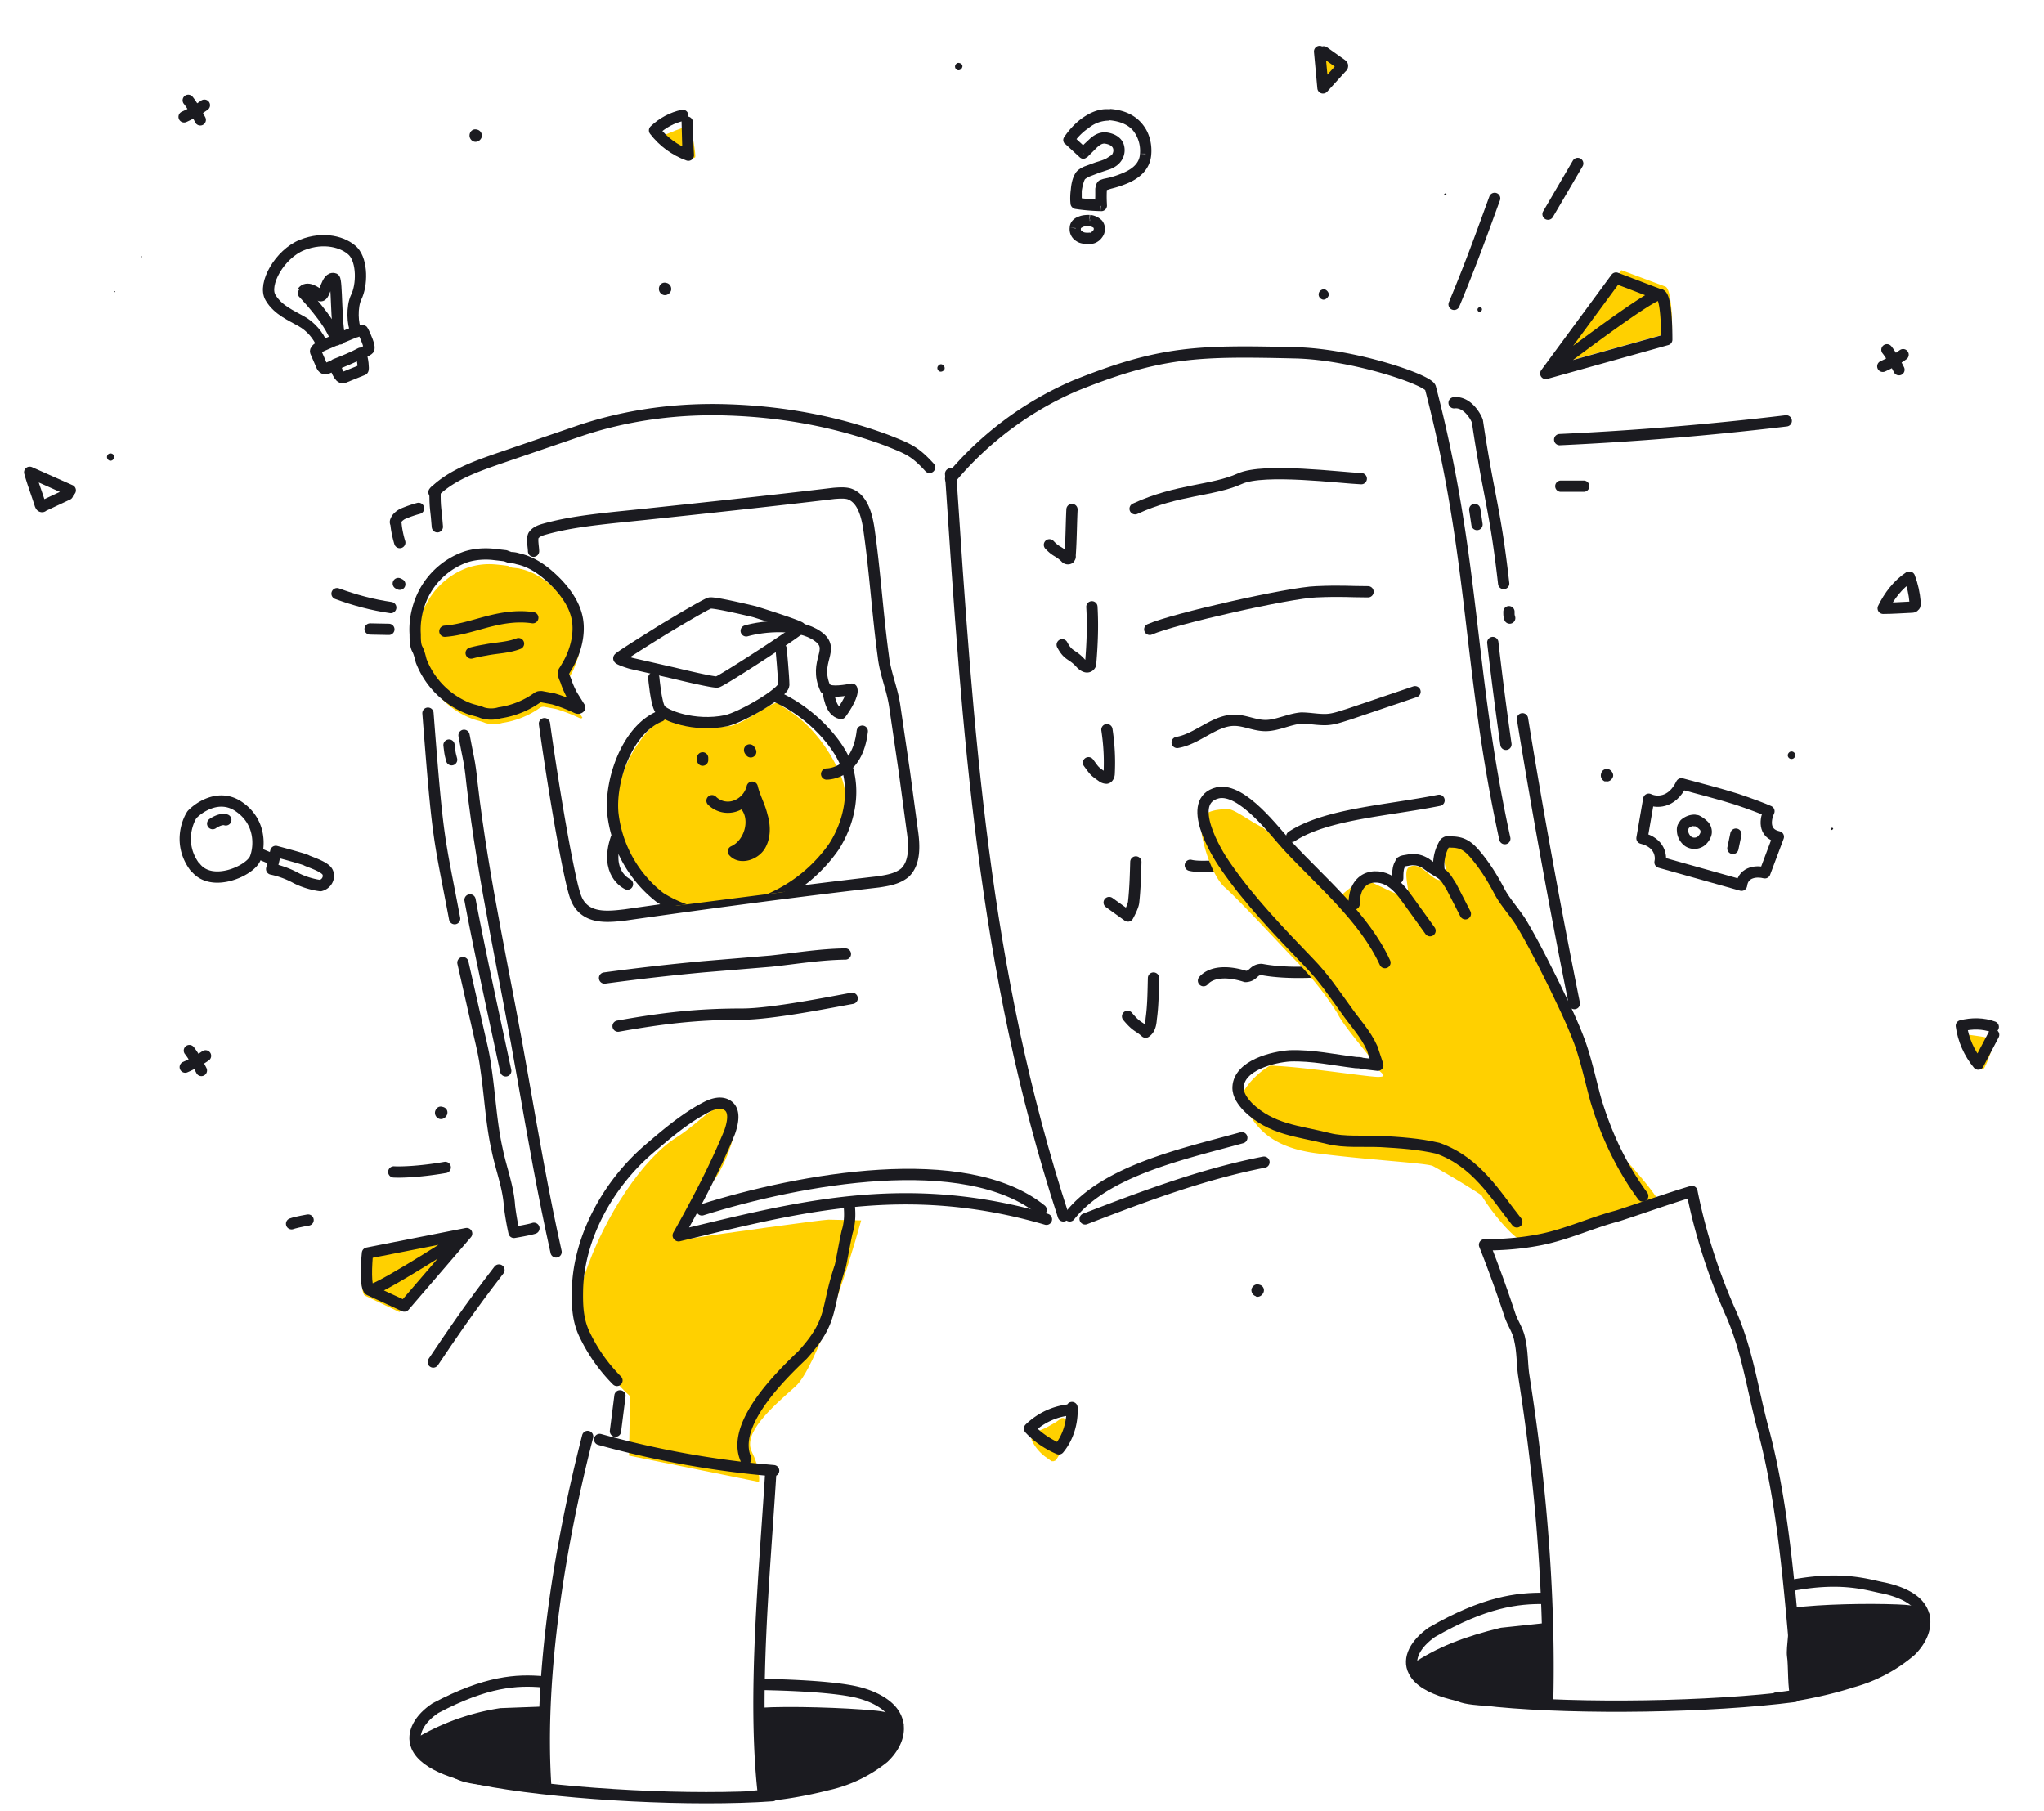 <svg width="544" height="482" viewBox="0 0 544 482" fill="none" xmlns="http://www.w3.org/2000/svg"><g clip-path="url(#clip0)"><path d="M352.6 22.3c.6 0 3.4-2.5 4.5-3.4-1-.9-3.3-2.8-4.1-3.3-1.1-.7-.7.4-1 1.5-.4 1.2 0 5.3.6 5.2zM284.6 378.6v-.1l-.5-.5-.4-.2-.6-.4h-.6l-.1.1-1.4 1-1.4.8c-1 .6-2 1.1-3.2 1.5l-.6.2-.4.1c-.4 0-.7.3-.9.6v1.2c0 .4.3.8.5 1.2a12 12 0 003.2 3.6l.3.2a27.1 27.1 0 001.4 1h.5l.5-.2.1-.1.3-.4.6-1c0-.3.2-.5.3-.7l.4-1 .2-.6.6-1.5.5-1 .2-.8.5-1.4c.1-.4.2-.7.1-1l-.1-.6" fill="#FFD000"/><path d="M384.6 52a.3.3 0 01-.2-.4l.4-.2.2.4-.4.2zM487.3 220.6a.3.3 0 01.6 0l-.3.3c-.2 0-.3-.2-.3-.3zM427.2 208a1.7 1.7 0 01-1.1-2c.2-1 1-1.5 2-1.3.8.3 1.4 1.2 1.2 2-.3.9-1.2 1.5-2 1.2zM176.6 78.5a1.7 1.7 0 01-1.2-2c.2-.9 1-1.5 2-1.2.9.2 1.4 1.1 1.2 2-.3.9-1.2 1.4-2 1.2zM126.2 37.7a1.7 1.7 0 01-1.2-2c.2-.9 1-1.5 2-1.2.9.2 1.4 1.1 1.2 2-.3.9-1.2 1.4-2 1.2zM334.3 345a1.7 1.7 0 01-1.2-2c.3-.8 1.1-1.4 2-1.1 1 .2 1.5 1.1 1.2 2-.3.8-1.1 1.4-2 1.2zM117 297.8a1.7 1.7 0 01-1.2-2c.3-1 1.1-1.5 2-1.2 1 .2 1.5 1.1 1.2 2-.3.8-1.1 1.4-2 1.2zM352 79.7c-.8-.2-1.2-1-1-1.7.2-.7.9-1.1 1.6-1 .7.3 1.2 1 1 1.7-.3.7-1 1.2-1.7 1zM255 18.7a1 1 0 01-.8-1.2c.2-.6.7-.9 1.2-.7.5.1.9.6.7 1.1-.2.6-.7.9-1.2.8zM475.8 201c0-.4.4-1 1-1 .5 0 1 .4 1 1 0 .5-.4 1-1 1-.5 0-1-.4-1-1zM250.2 98.9a1 1 0 01-.7-1.2c.2-.5.7-.9 1.2-.7.5.1.8.7.7 1.2-.2.5-.7.8-1.2.7zM29.2 122.6a1 1 0 01-.7-1.2c.1-.5.6-.8 1.1-.7.6.1.9.7.7 1.2-.1.5-.6.8-1.1.7zM37.6 68.4l-.1-.2h.2l.1.1c0 .1-.1.2-.2.1zM30.5 77.8s-.1-.1 0-.2c0-.1 0-.2.1-.1l.1.2h-.2z" fill="#1B1B20"/><path d="M211.7 369c5.4-4.8 14-31.4 17.5-44.2l-8.7-.2c-1.6 0-28.4 3.7-40 5.5 2.2-4.3 8.4-14.5 10.1-16.8 1.7-2.4 7.4-14 3.8-17.5-3.7-3.6-7.3 2.5-14.5 7-8.5 5.4-19 20.5-24.4 36.8-4.4 13 6.3 26.8 12.2 32l-.3 15.8 34.6 7c.2-1 0-4.2-1.9-8-2.4-4.9 4.8-11.4 11.6-17.4z" fill="#FFD000"/><path d="M186.8 322c26-8.2 70.1-16.3 90.3 0M115.8 130.7c-.1 4.6.3 5 .6 9.5m31.6 193c-3.4-15.2-6.1-30.7-8.8-46.1-4.5-26.2-10.6-52.5-13.6-78.8-.6-6-1-6.5-2.1-12.6M253 126.1c4.6 68.9 8.6 131.9 30 197.5" stroke="#1B1B20" stroke-width="3" stroke-miterlimit="10" stroke-linecap="round" stroke-linejoin="round"/><path d="M253 127.4a89 89 0 0133-24.7c23-9.3 33-9.4 58.8-8.8 15.6.4 35.3 7.2 35.9 9.3 12 46.1 9.9 74.5 19.8 120M282.7 171.6c1.7 3.2 2.6 2.3 5 5 .6.6 1.6 1.3 2.3.6.3-.3.3-.6.3-1 .4-4.8.6-9.7.3-14.7M289.7 203c1.7 2.3 1.4 2.1 3.8 3.8.3.2.7.3 1 .3.5-.1.7-.8.7-1.2.2-4 0-7.7-.6-11.7" stroke="#1B1B20" stroke-width="3" stroke-miterlimit="10" stroke-linecap="round" stroke-linejoin="round"/><path d="M313.3 197.6c5.4-.9 10-6 15.3-5.9 2.8 0 5.5 1.5 8.5 1.4 3-.1 6-1.7 9.2-2 2.3 0 4.5.5 6.8.4 2-.1 3.8-.8 5.8-1.4l17.7-6M295.2 240.2l5 3.6s1.3-2.3 1.5-3.6c.4-3.6.5-7.2.6-10.8M316.8 230.3c2 .5 5.3.2 8.3.2M343.8 222.6c9.2-6 25.2-6.8 39.2-9.6M300.1 270.5c2.5 3 2.8 2.4 4.8 4.2 1.2-.8 1.4-2.3 1.5-3.6.5-3.6.5-7.2.6-10.8M320.3 261c2.2-2.5 6.6-2.6 11.2-1.1 2.2-.1 2-1.8 4.2-1.9 6.8 1.3 15.6.8 22.9 0M279.3 145c2 2.1 2.2 1.4 4.3 3.4.2.3.7.4 1 .2.1-.2.3-.3.2-.7.3-4 .3-8.2.5-12.3M247.4 124.4c-4-4.4-5.8-5-11.3-7.2-13.4-5-27.6-7.6-42-8.1-13.3-.5-26.7 1.2-39.4 5.4l-22.2 7.6c-6 2.1-12.5 4.4-17 8.9M165 371.5l-1.2 9.4M164.2 367.4a44.5 44.5 0 01-8.5-12c-2-4-2.1-8-2-12.5.5-14 8.3-27.8 18.8-36.9 4.8-4.1 9.8-8.4 15.4-11.3 1.9-1 4.3-1.7 6-.3 1.8 1.5 1.1 4.6.3 6.9-3.9 9.5-8.6 18.4-13.7 27.5M198.5 388.3c-4-9.1 9.1-22 15.1-27.7 8.4-9.3 6.1-12 10-23.5.3-1 1.6-8.6 2-9.7 1-3.6.3-6.7.4-7.5M113.9 189.8c2.7 35 2.9 32.5 7.1 54.7M125.1 239.5c2.4 12.9 6.8 32.9 9.5 45.5M397.3 171a968 968 0 003.5 27.1M119.5 198.3c.3 2.5.3 2.3.7 3.9M392.5 135.6l.6 4M401.6 162.8c0 1 0 1 .2 1.7M123.2 256.2l4.2 18.5c.7 3.1 1.5 6.2 1.9 9.5 1.1 7.2 1.4 14.6 3 21.7 1 5 3 10 3.3 15.1a77 77 0 001.2 7s4.2-.7 5.3-1.1M106.4 144.4c-.5-1.6-.9-3.6-1-4.9-.1-.3-.3-.6 0-1 .1-.5.8-1.2 1.7-1.7a31 31 0 014.3-1.5M159.6 383.1a252 252 0 0046.3 8.3M156.4 382.3c-7.3 28.4-13 62.9-11.2 92.3M205.1 392.5c-1.6 26-4.8 58.6-2 84.3M288.8 324.4c15.6-6 31.2-11.9 47.6-15.1M278.5 324.5c-38-11.1-66.9-3-97.9 4.4" stroke="#1B1B20" stroke-width="3" stroke-miterlimit="10" stroke-linecap="round" stroke-linejoin="round"/><path d="M406.8 330.8c-3.3.4-10.8-9.6-12.5-12.7a202 202 0 00-13-7.8c-2-.8-17.5-1.6-31.2-3.4-13.7-1.9-16.3-8.4-19.2-12.7-2.4-3.5 5.2-9.8 7.2-10.6 9.2.3 26.9 3.2 29 3 2.8-.1-.6-1.5-1-3-.5-1.5-8.6-10.5-10.2-14a87.3 87.3 0 00-11.1-14c-2.5-2.5-15.4-16.5-18.9-19.5-3.4-3.1-6.2-12.2-6.3-16.4-.2-4.3 5-4.2 6.8-4.4 1.8-.2 5.2 2.6 9.2 4.7 4 2.1 20 21.2 20.3 19.7.2-1.1 4.6-4.3 6.8-5.8 1.9.4 11 5.5 11.8 4.7 1-1-1.3-6.7.5-7.8 3.4-2 6.3 4.5 9 3.3 2.8-1.2-1.3-4.7 1.3-8.1 2.5-3.5 6.9 2 10.8 6.4 3.9 4.3 17.7 33 21 39.5 3.4 6.6 8.1 27 10 30.2 1.6 2.7 10.6 11.3 14.9 18.3a742.8 742.8 0 01-35.2 10.4z" fill="#FFD000"/><path d="M411.9 453c.9-38-4-71.9-6.4-87.2-.4-3-.3-6.1-1-9.1-.4-2.5-1.8-4.3-2.6-6.6a340 340 0 00-6.8-18.8c5.1 0 10-.4 15-1.4 7-1.4 13.5-4.5 20.4-6.3 5.3-1.7 14.6-5 19.8-6.5 2.2 11 5.7 22 10.5 32.7 4.3 9.9 5.6 19.8 8.3 30 6 22 7.5 47.8 9.6 70.3" stroke="#1B1B20" stroke-width="3" stroke-miterlimit="10" stroke-linecap="round" stroke-linejoin="round"/><path d="M476.5 422c13.9-2.7 20.8-.1 24.7.6 3.8.8 7.5 2.3 9.4 4.6 3 3.6 1.7 8.4-2 12.1a40.2 40.2 0 01-15.6 8.3c-6.2 2-13.7 3.6-20.2 4.3" stroke="#1B1B20" stroke-width="3" stroke-miterlimit="10" stroke-linecap="round" stroke-linejoin="round"/><path d="M411.2 425.4c-7.4-.1-16 .9-30.1 9-4.3 3-6.6 7-4.8 10.4 2.6 5.2 13 7.1 22.2 8 22 2.1 56.6 1.6 79.1-1.3M512.1 430.2c-1.5-1.4-4.5-1.6-7.2-1.7-7.8-.3-20-.1-27.7.9" stroke="#1B1B20" stroke-width="3" stroke-miterlimit="10" stroke-linecap="round" stroke-linejoin="round"/><path d="M411 433.5l-11.3 1.2c-9.4 2.3-16.6 5-23.3 9.6" stroke="#1B1B20" stroke-width="3" stroke-miterlimit="10" stroke-linecap="round" stroke-linejoin="round"/><path d="M508.2 428.6c-2.6-1.3-24-.4-32.3.2.6 4.3-.6 9.5-.3 12 .4 2.2.1 9.4 1 10.7 2-.4 2.8-.4 13.7-2.6 13.6-2.9 19.3-11 21.7-14.3 2.4-3.2-.6-4.4-3.8-6zM412 434l-2.1-.1c-6.7 1-11.3 1.2-20.8 5-9.5 4-12.7 4.8-13 5.9 1.7 1.2 8.2 7 12.7 8.3 4.4 1.4 16.6 1 22.7.5l.4-19.7z" fill="#1B1B20"/><path d="M202.8 448.3c15 .3 22.7 1.3 26.2 2.3 3.6 1 7 2.8 8.7 5.2 2.7 3.8 1.2 8.5-2.5 12a36.2 36.2 0 01-15 7.2c-5.9 1.5-13 2.8-19.1 3" stroke="#1B1B20" stroke-width="3" stroke-miterlimit="10" stroke-linecap="round" stroke-linejoin="round"/><path d="M144.5 447.6c-6.9-.6-15-.2-28.6 7-4.1 2.7-6.5 6.6-5 10.2 2.2 5.2 11.8 7.9 20.5 9.4 20.4 3.5 53 5.2 74.2 3.7M239 458.9c-1.4-1.5-4.2-2-6.8-2.2-7.2-.7-22.3-1.2-29.7-.7" stroke="#1B1B20" stroke-width="3" stroke-miterlimit="10" stroke-linecap="round" stroke-linejoin="round"/><path d="M144 455.7l-10.7.4a61 61 0 00-22.3 8.1" stroke="#1B1B20" stroke-width="3" stroke-miterlimit="10" stroke-linecap="round" stroke-linejoin="round"/><path d="M235.3 457c-2.3-1.4-25.4-1.6-33.2-1.5l.8 11.7c.2 2.3 1 9.3 1.7 10.7 2-.3 2.7-.2 13-1.8 12.9-2 18.6-9.7 21-12.8 2.4-3-.3-4.5-3.3-6.3zM144.8 456.2l-1.9-.2c-6.3.6-10.6.4-19.7 3.7-9 3.2-12 3.9-12.5 5 1.6 1.3 7.4 7.5 11.5 9.1 4.1 1.7 15.5 2 21.3 2l1.3-19.6z" fill="#1B1B20"/><path d="M403.7 325.2c-5.6-7-10.6-15.9-21-19.6-5.1-1.2-10.2-1.5-15.2-1.8-4.6-.2-9.7.3-14-.8-7.9-2-15.2-2.3-21.4-8.4-1.3-1.4-2.7-3.2-2.6-5.3.3-5.8 9.3-8 13.8-8.3 6-.2 11.7 1.1 17.6 1.8.6 0 1.1 0 1.6.2l4.2.5-1.5-4.5c-1.8-4-4.5-6.7-7-10.3-3.1-4.3-6-8.6-9.8-12.5-7.8-8.1-15.9-16.5-22.3-25.8-2.4-3.4-10.8-17.3-2-19.4 6.5-1.4 15.2 10.4 18.7 14.2 8.8 9.5 20.3 19 25.8 31M360.4 240.6c0-2.5.6-5.1 2.9-6.5 2.1-1.2 4.8-.8 6.8.5s3.3 3.1 4.6 4.9l5.9 8.2M372 233.7c0-1.2 0-2.3.4-3.3l.5-1c.4-.3.9-.3 1.4-.4.7-.1 1.4-.3 2-.2 1.6 0 3 .8 4 1.6s2.4 1.5 3.4 2.2c1.2.9 1.8 2.2 2.6 3.4l3.7 7.2" stroke="#1B1B20" stroke-width="3" stroke-miterlimit="10" stroke-linecap="round" stroke-linejoin="round"/><path d="M383 231.7c-.3-2.3.1-4.8 1.3-6.9.1-.3.3-.5.5-.6.3-.2.5-.2.9-.1 1 0 1.8 0 2.9.3 2 .6 3.3 2.1 4.6 3.7 2.2 2.7 4 5.6 5.7 8.8 1.7 3.4 4.6 6.2 6.5 9.6 3 5.1 5.7 10.6 8.3 15.8 2.4 5 4.8 9.9 6.7 15 1.8 5 2.9 10.3 4.3 15.4 2.7 9 6.7 17.7 12.5 25.6M160.9 260.3a615 615 0 0126.3-3l18-1.5c6.5-.7 13-1.8 19.8-1.9M164.5 273.1c11.8-2.1 20.9-3.2 33-3.2 7.9 0 23.7-3.2 29.3-4.2M284.7 323.6c9.6-12.2 30.7-16.6 45.8-20.8M405.2 191.3a2082 2082 0 0013.8 75.8M400.2 155.3c-2.3-20.3-4-23-7-43.2-.4-1.2-2.7-5.3-6.2-4.9M18 131.6l-6.4 3c-.2.1-.3.3-.5.2-.2 0-.3-.3-.4-.5-.9-2.9-2-5.7-2.8-8.6l10.8 4.8M352.3 13.8l4.8 3.4c0 .1.2.1.2.3 0 .1 0 .3-.2.4l-5 5.5-.9-9.7M285 375.2c-4.1.3-8 2.1-11 5 2.2 2.4 5 4.2 7.8 5.4 2.5-3 3.7-7.1 3.5-11M142 146.7c0-1-.5-3.3 0-4.2.7-1 1.9-1.4 3-1.7 6.1-1.7 12.3-2.4 18.7-3.1l7.8-.8c17-1.8 33.8-3.6 50.5-5.6 1.4-.1 2.7-.2 3.9.1 3.5 1.1 4.7 5.3 5.3 9 1.7 11.7 2.3 22.5 3.9 34.3.5 4.5 2.3 8.4 3 13l2.6 17.7 2.1 15.6c.6 4 .8 8.7-2 11.3-2 1.6-4.4 2-7 2.4-22.4 2.6-45 5.6-67.4 8.8-4.2.5-9 1-11.8-2.3-1.3-1.5-1.7-3.4-2.2-5.2-2.6-10.8-6-32.5-7.5-43.4" stroke="#1B1B20" stroke-width="3" stroke-miterlimit="10" stroke-linecap="round" stroke-linejoin="round"/><g clip-path="url(#clip1)"><path d="M204.2 249.9l-5.8-6.3c-13.2.2-32.4-2.7-34.5-23a34.7 34.7 0 0112.8-30.1 33.3 33.3 0 0017.8 2.7c5.3-1.3 12.7-8.4 13.3-5.4 6 3.3 11.6 9 15.6 17.7 7 15.5-10 29.7-19.4 34.8l.2 9.6z" fill="#FFD000"/><path d="M199.6 246.4c1 3.6 4 6.6 7.5 8 .2-4.2-.2-8.3-1.1-12.3M198.7 244.4c-8 .4-16.2-1.2-23-5.5a33 33 0 01-12.6-22.5c-.8-9 4-22.4 12.6-25.8m30.8-5.2c9.6 4.2 17.2 13 19 19 2.1 7 .4 14.8-3.6 21a40.4 40.4 0 01-16.6 13.7M187 202.3v-.6M199.5 199.6c0 .2.2.3.3.5M189.5 213.1a6 6 0 006.2 1.4 7 7 0 004.5-5c.6 2.6 2 5 2.6 7.6.8 2.6.9 5.7-.6 8.1-1.6 2.4-5.3 3.4-7 1.4 4.3-1.9 6.2-8.3 3.4-12 3 3 3.2 8.5.3 11.9 2.1-.8 3.2-3.6 3-5.9-.2-2.3-1.4-4.3-2.6-6.1" stroke="#1B1B20" stroke-width="3" stroke-miterlimit="10" stroke-linecap="round" stroke-linejoin="round"/><path d="M200.7 213.5l.4 1.7" stroke="#1B1B20" stroke-width="4" stroke-miterlimit="10" stroke-linecap="round" stroke-linejoin="round"/><path d="M220 206c.5 0 8.2-.1 9.5-11.4M167 235.3c-.4-.2-6.1-3-3-12.2" stroke="#1B1B20" stroke-width="3" stroke-miterlimit="10" stroke-linecap="round" stroke-linejoin="round"/></g><path d="M103.5 167.5l-5-.1M104 161.7c-4.9-.7-9.7-2-14.3-3.7M106.4 155.5l-.4-.2" stroke="#1B1B20" stroke-width="3" stroke-miterlimit="10" stroke-linecap="round" stroke-linejoin="round"/><path d="M138.5 151.4c-.5-.2-1.2-.2-1.9-.3-.5 0-1-.3-1.4-.5a63 63 0 00-3.5-.4 18 18 0 00-7 .8 20 20 0 00-12.2 11.9c-1 2.7-1.5 5.7-1.3 8.6 0 1.3 0 3 .6 4 .5 1 .7 2.1 1.1 3.1a22.1 22.1 0 0012.5 12.6c1.2.5 2.6.7 3.7 1.2a8 8 0 004.6 0 23 23 0 0010.1-4.1c.4-.2.6-.2 1-.2l3.2.6c2 .6 4.1 1.4 6 2.3.4.2.8.3 1 0l-2-3.2c-.6-1.1-1.2-2.4-1.6-3.6-.2-.8-1.1-2.1-.5-3 .8-1.3 1.6-2.4 2-3.7 1.4-3.2 2-6.7 1.5-9.8-.6-3.7-2.8-6.9-5.3-9.6-3-3.1-6.4-5.8-10.6-6.7z" fill="#FFD000"/><path d="M137.8 148.7c-.6-.2-1.2-.3-2-.3l-1.3-.5-3.5-.4c-2.3-.2-4.8 0-7 .7a20 20 0 00-12.2 12c-1 2.7-1.5 5.7-1.3 8.6 0 1.3 0 3 .6 4 .5 1 .7 2 1 3.1a22.2 22.2 0 0012.5 12.6c1.3.5 2.7.7 3.8 1.2a8 8 0 004.6 0 23 23 0 0010.1-4.1c.3-.2.6-.2 1-.2l3.2.6c2 .6 4.1 1.4 6 2.3.4.2.7.3 1 0l-2-3.2c-.6-1.1-1.2-2.4-1.6-3.6-.2-.8-1.2-2.2-.5-3 .8-1.3 1.5-2.5 2-3.7 1.4-3.2 2-6.7 1.5-9.8-.6-3.7-2.8-6.9-5.3-9.6-3-3.1-6.4-5.8-10.6-6.7z" stroke="#1B1B20" stroke-width="3" stroke-miterlimit="10" stroke-linecap="round" stroke-linejoin="round"/><path d="M118.4 168c4-.3 7.7-1.6 11.6-2.6 3.9-1 7.8-1.6 11.8-1M125.4 173.8a38 38 0 013.8-.8c2.9-.6 6-.6 8.8-1.7M176.6 167.5s-11.8 7.3-11.9 7.7c-.1.3 3 1.3 3.5 1.4l11.4 2.6c1.6.4 10.4 2.5 11.3 2.3 1-.1 22.3-13.9 22.1-14.4 0-.5-12.2-4.3-12.2-4.3s-10.7-2.6-11.9-2.3c-1.2.3-12.3 7-12.3 7z" stroke="#1B1B20" stroke-width="3" stroke-miterlimit="10" stroke-linecap="round" stroke-linejoin="round"/><path d="M174 180.4s.6 6.9 1.7 8.4c1 1.5 9 4.8 17.6 3 4.2-1 15.2-7.4 15.3-9.5 0-2-.7-9.6-.7-9.6" stroke="#1B1B20" stroke-width="3" stroke-miterlimit="10" stroke-linecap="round" stroke-linejoin="round"/><path d="M198.6 167.9c4.5-1.3 13.9-2.2 19 1.4s-1.3 6.5 2.1 14M223.8 189.9c-3-.7-3-5-3.7-6.5 1 1 5.3.3 6.6 0 .5 1.4-1.7 4.9-2.9 6.5zM94.8 88.3c.4-.2 1.6-.7 1.8-.2.8 1.6 1.8 4 1.6 4.7 0 .3-1.5 1-2.2 1.4m-1.2-6c-1-1.8-1.2-6.6 0-9.1 1.6-3.2 1.7-9.5-.8-12.2-2.5-2.5-7.8-4-13.6-1.7-6 2.4-10.5 10.5-8.4 14 2 3.4 5.8 4.9 8.2 6.3 2.5 1.4 4.5 3.7 5.6 6.4m9-3.6c-.3 0-3 1.2-4.3 1.7m-1 .4l1-.4m-1 .4c-.2.1.3-.1 0 0zm0 0L85.8 92m3.7-1.5c-1.7-5.4-9.1-12.8-9-12.8 1.2-1.7 3.5 0 4.8 1 1.2.3 1.6-5.3 3.7-4.5.7.4.4 12.3 1.5 16m-4.7 1.8c-.2.1-2 .9-1.8 1.6l1.3 3c.3.8.7 1.8 1.6 1.5l2.3-1m0 0c0 .6 1.1 3.8 2.2 3.4l5.2-2.1c.2 0 0-3-.6-4.1M89.2 97c1.8-.7 5-2 6.8-3M462.2 212.7c-3.7-1.2-11.3-3.2-14.7-4.1-2.6 5.4-6.9 5-8.7 4.1l-1.8 10.4c4.8 1.2 5.2 4.8 4.8 6.4l21.7 6.1c.5-3.8 4.4-3.8 6.2-3.3l3.6-9.6c-4.2-.9-3.4-4.9-2.5-6.8-1.3-.6-5-2-8.6-3.2z" stroke="#1B1B20" stroke-width="3" stroke-miterlimit="10" stroke-linecap="round" stroke-linejoin="round"/><path d="M451 218.3c-1 0-1.9.4-2.6 1l-.5.8a2 2 0 00-.1 1c0 1.1.7 2.3 1.6 2.9a3 3 0 003.1 0c.5-.3.9-.8 1.2-1.3.2-.4.4-.8.4-1.3 0-.7-.3-1.4-.8-1.8a7 7 0 00-1.7-1.2h-.7zM462 222l-.8 3.8" stroke="#1B1B20" stroke-width="3" stroke-miterlimit="10" stroke-linecap="round" stroke-linejoin="round"/><path d="M393.7 83a.6.6 0 01.3-1.2c.3 0 .5.4.4.7-.1.3-.4.5-.7.5z" fill="#1B1B20"/><path d="M527.8 284.6c.8-.6 2.5-6 3.3-8-2-.5-6.6-1.2-8.1-1.3-2 0-.6 1 0 2.9.4 1.8 4 6.9 4.8 6.4z" fill="#FFD000"/><path d="M530.5 273.3c-2.7-1-5.7-1-8.5-.3.5 3.7 2.1 7.3 4.5 10.2l4.1-7.8" stroke="#1B1B20" stroke-width="3" stroke-miterlimit="10" stroke-linecap="round" stroke-linejoin="round"/><path d="M52 230.8c4.3 5.6 14.5 1 15.9-2.3 1.3-3.2 1.6-10-4.6-14-5-3.2-10.2.2-12.2 2.3-1.5 2.3-3.5 8.3.8 14zM69 227.2l3.8 1.6m-.5 2.5l1.1-4.7c2.6.7 7.8 2.1 8.2 2.4.5.3 3.8 1.3 5.1 2.5 1.3 1.1.8 3.6-1.4 4.2-1.1-.1-4-.7-6.5-2a24 24 0 00-6.5-2.4zM56.6 219.2c.7-.5 2.4-1.4 3.5-1" stroke="#1B1B20" stroke-width="3" stroke-linecap="round" stroke-linejoin="round"/><path d="M185 41.9c.3-.9-.9-6.5-1.2-8.6-2 .6-6.2 2.2-7.6 3-1.7.9 0 1 1.3 2.4 1.4 1.4 7 4 7.4 3.2z" fill="#FFD000"/><path d="M181.7 30.7c-2.8.6-5.4 2-7.5 4 2.3 3 5.4 5.3 9 6.6-.2-2.9-.2-6-.3-8.8M508.1 153.6c-3 2-5.3 5-6.9 8.3 2.5 0 5-.2 7.4-.3.3 0 .7 0 .9-.3.3-.2.2-.7.2-1-.2-2.3-.7-4.6-1.5-6.7" stroke="#1B1B20" stroke-width="3" stroke-miterlimit="10" stroke-linecap="round" stroke-linejoin="round"/><path d="M284.5 37.2l-1.2-.8c-.5.6-.4 1.4.2 2l1-1.2zm3.8 3.5l-1 1.1c.6.6 1.4.6 2 0l-1-1zm5.7-4l.1-1.4v1.4zm-6.6 10.4l1.3.7-1.3-.7zm-1 7h-1.5c0 .7.5 1.3 1.2 1.5l.3-1.5zm6.7.6l-.1 1.5a1.5 1.5 0 001.6-1.7l-1.5.2zM304.9 41l-1.5-.1h1.5zm-9.6-10.5V29v1.5zM290 58.8l.3-1.5h-.2v1.5zm-3.7 2l-1.5-.2 1.5.1zm-2.8-22.5l3.8 3.5 2-2.2-3.8-3.5-2 2.2zm5.8 3.6l1.5-1.5 1.2-1.2c.9-.8 1.4-1 2-1l.1-3c-1.7 0-3 .8-4 1.7l-1.5 1.4-1.3 1.3 2 2.3zm4.6-3.7c1.6.2 2.1.8 2.3 1.2.2.5.2 1.2-.4 2l2.4 1.7a5 5 0 00.8-4.9c-.7-1.7-2.5-2.8-4.9-3l-.2 3zm1.9 3.1l-1.4.9c-.8.4-1.8.7-2.8 1l-3 1.1c-.9.4-2 1-2.5 2l2.6 1.5c0-.1.4-.4 1.2-.8l2.6-1 3-1c1-.4 2-1 2.7-1.9l-2.4-1.8zm-9.7 5c-.7 1.2-1 2.8-1.1 4.1-.2 1.4-.2 2.8-.1 3.7h3v-3.3c.2-1.3.5-2.4.8-3l-2.6-1.5zm0 9.3a55 55 0 006.9.6v-1.5l.2-1.5a62 62 0 01-6.6-.6l-.5 3zm7-.9l1.5-.2v-.2a31.8 31.8 0 010-4c0-.2-.1.1-.5.3l-1.5-2.6c-.6.4-.8 1-.9 1.2l-.2 1v2a31 31 0 000 2.5v.1h1.6zm1-4s-.1 0 0 0l.4-.1 1.3-.4a27 27 0 004-1.3c3-1.2 6.3-3.5 6.6-7.8l-3-.2c-.1 2.5-2 4.1-4.7 5.2a24 24 0 01-3.6 1.2l-1.4.3a11.2 11.2 0 00-1.1.4l1.5 2.6zm12.3-9.6c.2-2.4-.3-5.3-2-7.6-1.8-2.5-4.7-4.2-9-4.5l-.2 3c3.5.3 5.6 1.6 6.7 3.2a8.7 8.7 0 011.5 5.7l3 .2zm-11-12c-3-.3-5.5 1-7.6 2.5-2 1.5-3.6 3.4-4.5 4.8l2.4 1.7c.8-1.2 2.2-2.8 4-4a8.5 8.5 0 015.5-2l.2-3zM290 57.2c-.7 0-1.8 0-2.8.4-1 .3-2.4 1.2-2.5 2.9l3 .2.5-.3c.5-.2 1.2-.3 1.7-.2l.1-3zm-5.3 3.3c-.2 1.6.6 3 1.8 3.7 1 .7 2.5.8 3.8.7l-.2-3c-1 .1-1.7 0-2-.3a.8.8 0 01-.4-.3 1 1 0 010-.6l-3-.2zm5.6 4.4c1 0 1.8-.5 2.4-1 .6-.6 1.2-1.4 1.3-2.3.2-1 0-2-.7-2.9a5.2 5.2 0 00-3.1-1.5l-.5 3c1 .1 1.3.4 1.4.5v.3c0 .2-.2.4-.4.6l-.6.4.2 3z" fill="#1B1B20"/><path d="M445 88.4l-32.2 9 18.7-25.5 11.8 4.4c1.5.8 1.8 8.4 1.7 12.1z" fill="#FFD000"/><path d="M415.1 117a826 826 0 0060.3-5M387 81c5-12 8-20.6 10.8-28.2M104.8 311.9c1.7.1 6.8 0 13.7-1.2M50.4 279.6c.5.6 1.8 2.5 3.2 5.3M54.7 281a31 31 0 01-5.4 3M502.2 93.1c.5.6 1.8 2.5 3.2 5.3M506.5 94.4a31 31 0 01-5.4 3.1M50.1 26.7c.5.6 1.8 2.5 3.2 5.2M54.4 28a31 31 0 01-5.4 3.1M419.9 43.5L412 57M421.5 129.4h-6.1M411.4 99.4l32.2-9c0-3.7-.2-11.3-1.7-12m-30.5 21c9.6-7.3 29-21.8 30.5-21m-30.5 21L430.1 74l11.8 4.5" stroke="#1B1B20" stroke-width="3" stroke-linecap="round" stroke-linejoin="round"/><path d="M96.5 335l26.4-5.1-16.6 19.3-9.2-4.4c-1.1-.7-.9-6.8-.6-9.8z" fill="#FFD000"/><path d="M132.8 338c-7.9 10.2-13 17.8-17.5 24.5M77.6 325.7c.5-.2 2.1-.6 4.4-1M124.2 328.3l-26.4 5.2c-.3 3-.6 9 .5 9.8m25.9-15c-8.2 5.3-24.7 15.7-25.9 15m25.9-15l-16.6 19.3-9.3-4.3" stroke="#1B1B20" stroke-width="3" stroke-linecap="round" stroke-linejoin="round"/><path d="M306 167.5c6.3-2.8 37.3-9.8 44.3-10 7-.3 8.6 0 13.8 0M302.1 135.4c11.2-5.2 20.6-4.7 27.9-8 6.4-2.9 27-.2 32.3 0" stroke="#1B1B20" stroke-width="3" stroke-miterlimit="10" stroke-linecap="round" stroke-linejoin="round"/></g><defs><clipPath id="clip0"><path fill="#fff" d="M0 0h544v482H0z"/></clipPath><clipPath id="clip1"><path fill="#fff" transform="rotate(-7.3 1443 -1050.8)" d="M0 0h95.9v70.1H0z"/></clipPath></defs></svg>